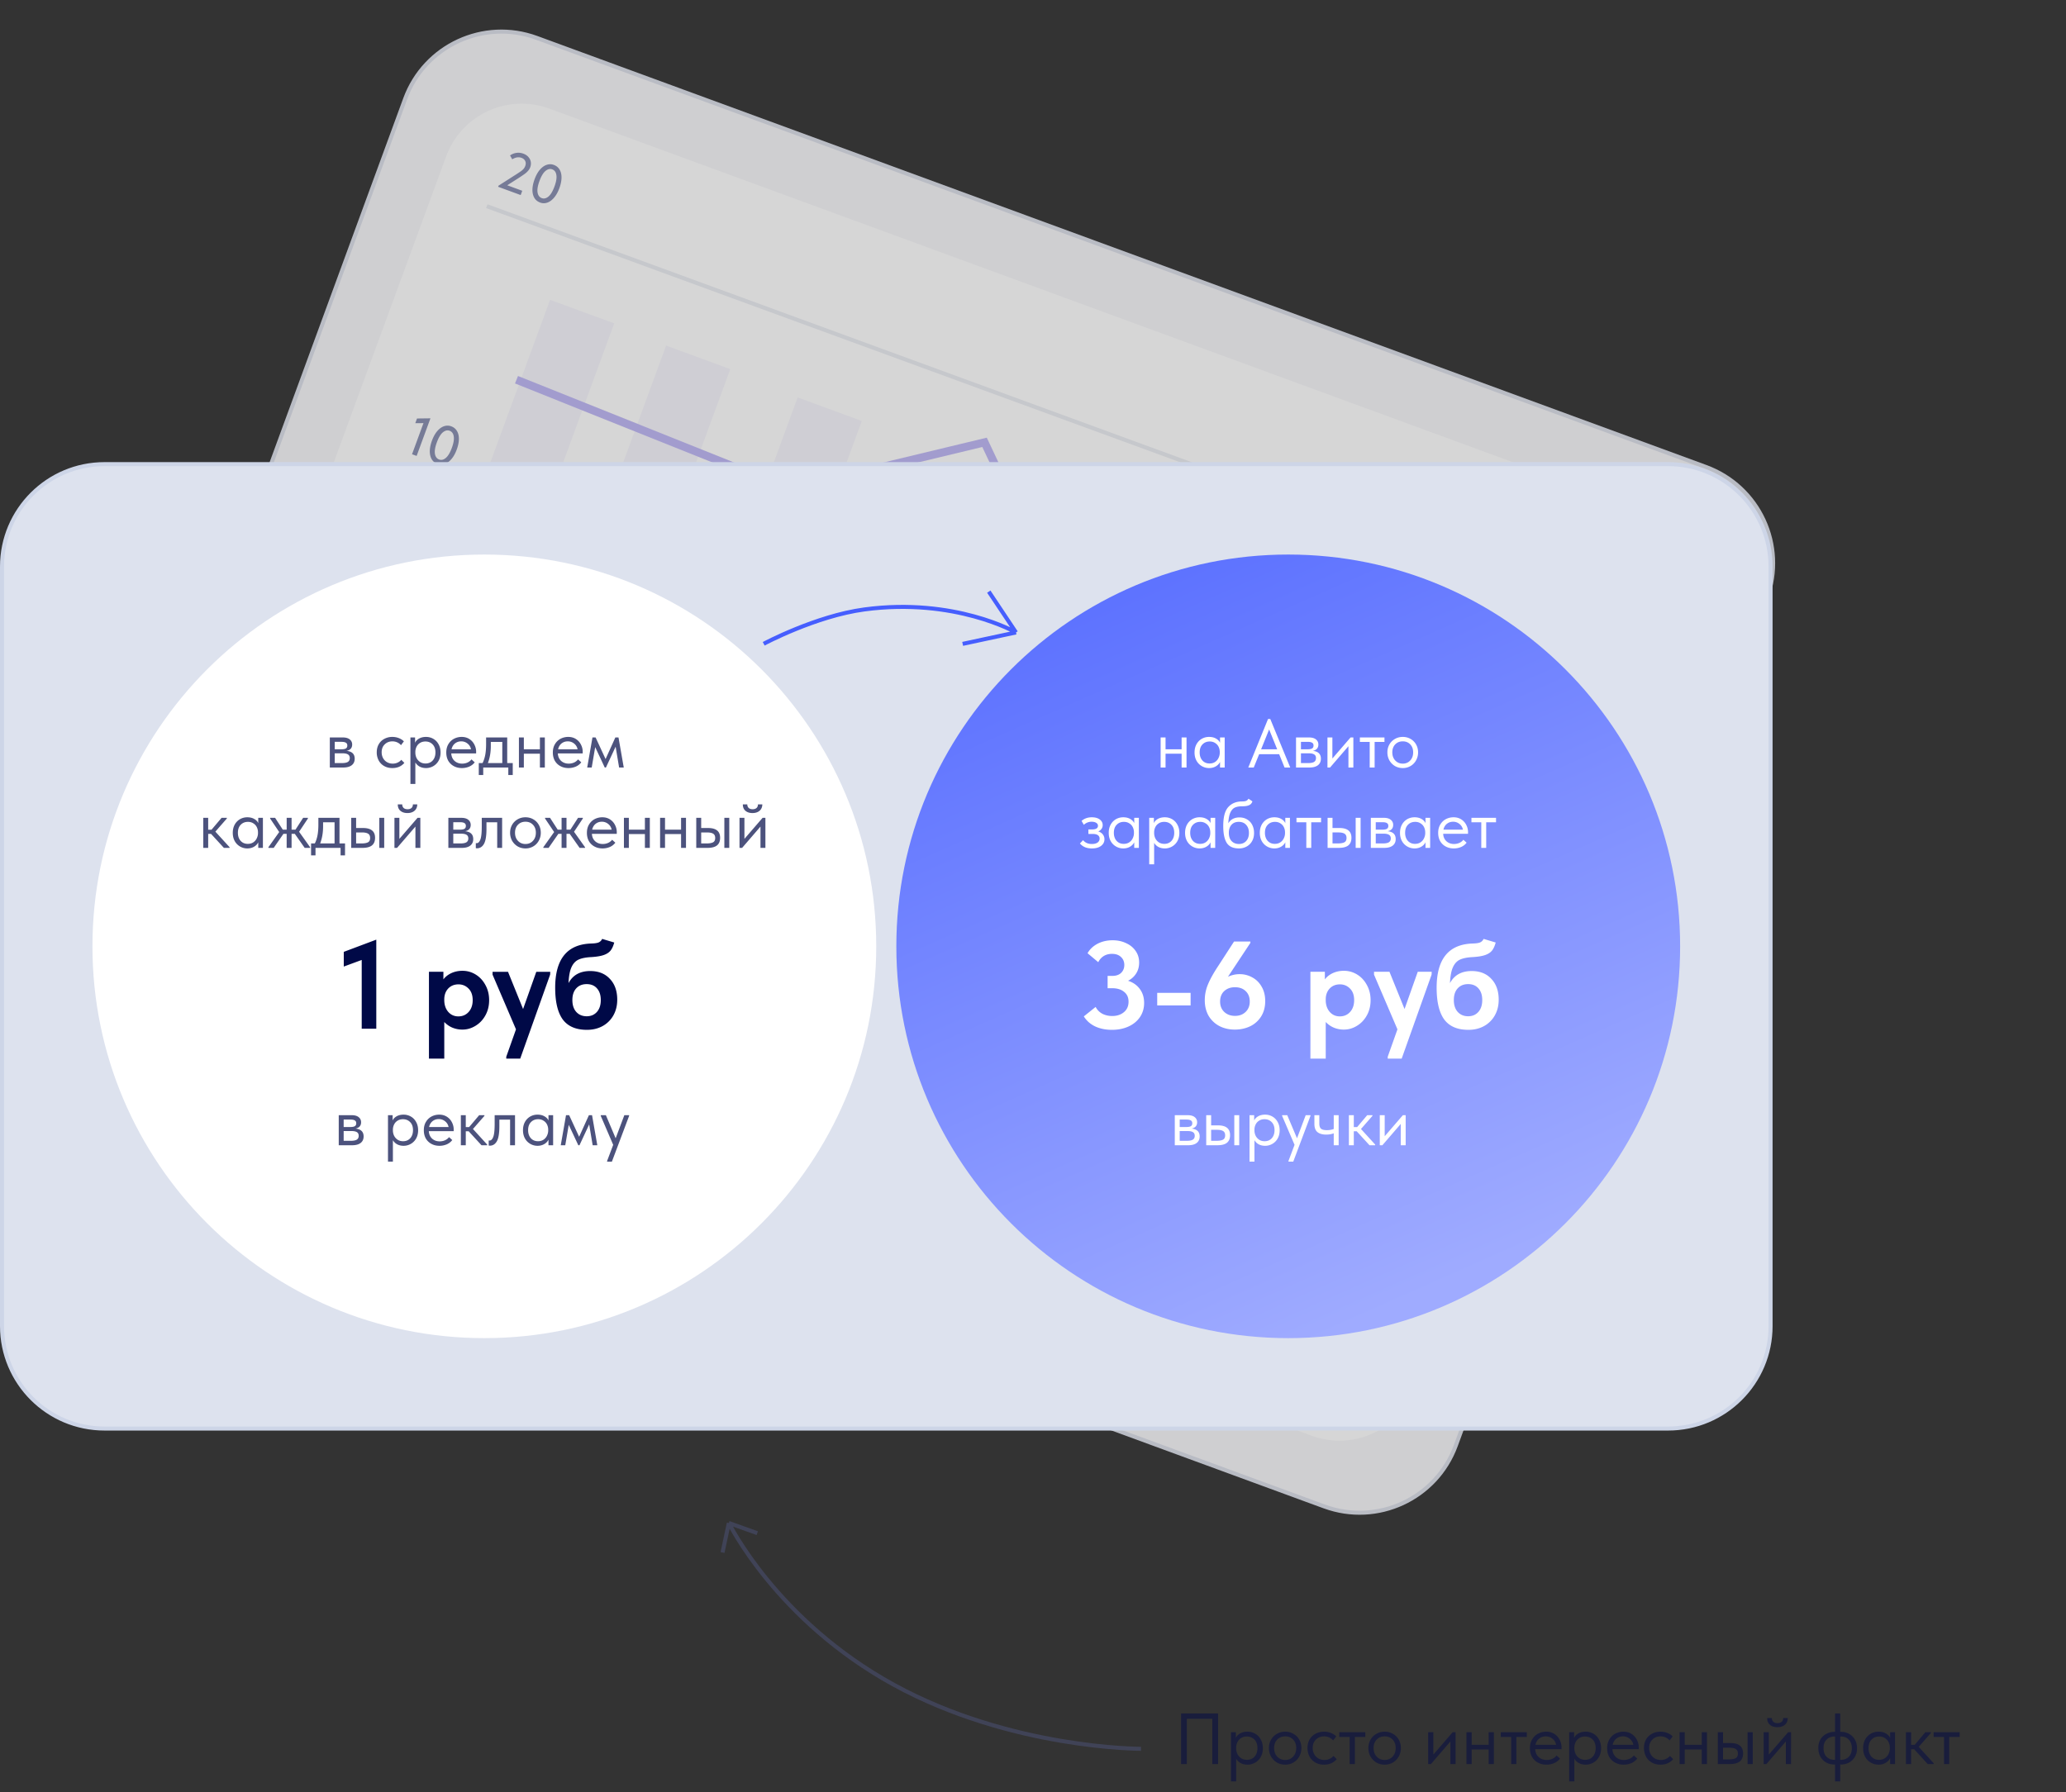 <?xml version="1.0" encoding="UTF-8"?> <svg xmlns="http://www.w3.org/2000/svg" width="514" height="446" fill="none"><rect width="100%" height="100%" fill="#333333" stroke="none"/> <g opacity=".8"> <path d="M424.419 116.204 133.532 9.429c-13.22-4.853-27.872 1.93-32.725 15.15L23.428 235.383c-4.853 13.221 1.93 27.872 15.152 32.725l290.887 106.776c13.22 4.852 27.872-1.931 32.725-15.152l77.379-210.802c4.853-13.22-1.931-27.872-15.152-32.725Z" fill="#F6F6F9" stroke="#DBDEE9"></path> <path d="M410.653 127.597 136.662 27.024c-10.369-3.807-21.861 1.514-25.667 11.883l-70.53 192.145c-3.806 10.369 1.514 21.861 11.883 25.667L326.34 357.292c10.369 3.806 21.86-1.514 25.666-11.883l70.531-192.145c3.806-10.369-1.514-21.861-11.883-25.667Z" fill="#fff"></path> <path d="M360.526 118.414 127.833 33 63.001 209.622l232.692 85.414 64.833-176.622Z" fill="#fff"></path> <path d="M121.114 51.306 426 163" stroke="#EBEDF3"></path> <path d="M181.683 91.858 165.724 86 84.001 308.638l15.959 5.858 81.723-222.638ZM152.809 80.474l-15.959-5.858L52 305.772l15.959 5.858 84.85-231.156ZM214.407 104.764l-15.959-5.858-80.794 220.105 15.959 5.858 80.794-220.105Z" fill="#F6F5FD"></path> <path d="m128.5 94.498 68.024 27.218 48.422-11.64 22.454 47.656" stroke="#BEB7F5" stroke-width="2"></path> <path d="m126.199 46.106 3.732 1.37-.39 1.064-5.612-2.06.101-.276 4.015-2.568a35.338 35.338 0 0 0 1.414-.927 4.3 4.3 0 0 0 .754-.633c.202-.224.354-.477.457-.757.174-.473.173-.89-.002-1.253-.175-.363-.486-.626-.933-.79-.71-.26-1.475-.14-2.296.365l-.543-.96a3.533 3.533 0 0 1 1.511-.623c.585-.104 1.189-.041 1.811.187.525.193.941.47 1.246.83.317.355.513.755.588 1.2a2.57 2.57 0 0 1-.133 1.339c-.125.341-.313.65-.564.926a4.96 4.96 0 0 1-.905.801 33.85 33.85 0 0 1-1.564 1.051l-2.687 1.714Zm6.802-1.5c.357-.973.798-1.766 1.321-2.379.532-.61 1.098-1.014 1.697-1.211.6-.198 1.189-.19 1.767.022.639.235 1.121.63 1.444 1.186.326.547.483 1.216.471 2.007-.012.791-.192 1.66-.539 2.606-.357.973-.802 1.764-1.334 2.374-.523.613-1.085 1.019-1.684 1.216a2.56 2.56 0 0 1-1.754-.017c-.639-.235-1.122-.626-1.448-1.173-.323-.556-.483-1.231-.48-2.025.012-.791.192-1.66.539-2.606Zm4.952 1.787c.434-1.182.589-2.135.466-2.856-.114-.718-.46-1.183-1.038-1.395-.544-.2-1.1-.066-1.669.401-.557.462-1.058 1.297-1.501 2.507-.435 1.182-.59 2.135-.467 2.856.123.72.473 1.188 1.052 1.4.543.2 1.093.068 1.65-.393.561-.47 1.063-1.31 1.507-2.52Z" fill="#878DB0"></path> <path d="m98.172 117.304 337.952 124.052" stroke="#EBEDF3"></path> <path d="m103.32 105.313.429-1.169 3.341-.042-3.435 9.358-1.143-.42 2.841-7.741-2.033.014Zm4.147 4.341c.357-.972.798-1.765 1.321-2.378.532-.61 1.098-1.014 1.697-1.212a2.62 2.62 0 0 1 1.767.022c.639.235 1.121.631 1.444 1.187.326.547.483 1.216.471 2.007-.012.791-.192 1.66-.539 2.606-.357.972-.802 1.764-1.334 2.374-.523.613-1.085 1.018-1.684 1.216a2.56 2.56 0 0 1-1.754-.018c-.639-.234-1.122-.625-1.448-1.173-.323-.555-.483-1.231-.48-2.025.012-.791.192-1.659.539-2.606Zm4.952 1.788c.434-1.183.589-2.135.466-2.856-.114-.718-.46-1.183-1.038-1.396-.544-.199-1.1-.065-1.669.402-.557.462-1.058 1.297-1.501 2.506-.435 1.183-.59 2.135-.467 2.856.123.721.473 1.188 1.052 1.4.543.2 1.093.069 1.65-.393.561-.47 1.063-1.31 1.507-2.519Z" fill="#878DB0"></path> </g> <path d="M415 115.5H26C11.917 115.5.5 126.917.5 141v189c0 14.083 11.417 25.5 25.5 25.5h389c14.083 0 25.5-11.417 25.5-25.5V141c0-14.083-11.417-25.5-25.5-25.5Z" fill="#DDE2EE" stroke="#CDD5E7"></path> <path d="M120.5 333c53.848 0 97.5-43.652 97.5-97.5S174.348 138 120.5 138 23 181.652 23 235.5 66.652 333 120.5 333Z" fill="#fff"></path> <path d="M320.5 333c53.848 0 97.5-43.652 97.5-97.5S374.348 138 320.5 138 223 181.652 223 235.5s43.652 97.5 97.5 97.5Z" fill="url(#a)"></path> <path d="M85.527 240.531v-3.658l8.091-3.038V256h-3.627v-17.112l-4.464 1.643Zm36.165 8.37c0 1.405-.31 2.666-.93 3.782-.62 1.116-1.446 1.984-2.48 2.604-1.012.62-2.087.93-3.224.93a6.48 6.48 0 0 1-2.542-.496 6.026 6.026 0 0 1-1.984-1.395v9.114h-3.813v-21.607h3.596v1.891c.476-.641 1.127-1.157 1.953-1.55.848-.393 1.778-.589 2.79-.589 1.178 0 2.274.31 3.286.93 1.013.62 1.819 1.488 2.418 2.604.62 1.116.93 2.377.93 3.782Zm-4.092 0c0-1.24-.341-2.201-1.023-2.883-.682-.703-1.519-1.054-2.511-1.054-1.054 0-1.911.351-2.573 1.054-.64.703-.961 1.602-.961 2.697v.248c.021 1.157.352 2.108.992 2.852.662.744 1.499 1.116 2.511 1.116 1.034 0 1.881-.362 2.542-1.085.682-.744 1.023-1.726 1.023-2.945Zm12.539 2.201 3.286-9.269h3.472l-.031.713-7.44 20.894h-3.472v-.465l2.418-6.82-5.828-13.609v-.713h3.844l3.751 9.269Zm23.423-2.325c0 1.467-.321 2.769-.961 3.906a6.834 6.834 0 0 1-2.697 2.666c-1.137.62-2.429.93-3.875.93-2.728 0-4.733-.858-6.014-2.573-1.261-1.736-1.891-4.371-1.891-7.905 0-7.171 3.007-10.84 9.021-11.005.764-.021 1.343-.103 1.736-.248.413-.165.723-.465.93-.899l3.007.899c-.228.847-.527 1.509-.899 1.984-.372.475-.93.847-1.674 1.116-.744.269-1.778.444-3.1.527-1.344.062-2.408.269-3.193.62-.765.351-1.354.982-1.767 1.891-.414.889-.662 2.211-.744 3.968 1.074-2.005 2.872-3.007 5.394-3.007 2.066 0 3.699.651 4.898 1.953 1.219 1.281 1.829 3.007 1.829 5.177Zm-4.092.093c0-1.219-.31-2.18-.93-2.883-.62-.723-1.478-1.085-2.573-1.085-1.096 0-1.964.351-2.604 1.054-.641.703-.961 1.674-.961 2.914 0 1.24.32 2.222.961 2.945.661.723 1.529 1.085 2.604 1.085 1.054 0 1.901-.362 2.542-1.085.64-.723.961-1.705.961-2.945Z" fill="#000947"></path> <path d="M90.463 282.807c0 .691-.244 1.23-.731 1.615s-1.201.578-2.142.578h-3.315v-7.48h3.23c.76 0 1.337.164 1.734.493.397.317.595.742.595 1.275 0 .431-.125.782-.374 1.054-.25.261-.59.431-1.02.51 1.349.136 2.023.788 2.023 1.955Zm-3.298-4.199h-1.666v1.853h1.7c.476 0 .833-.068 1.071-.204.238-.147.357-.391.357-.731 0-.329-.119-.561-.357-.697-.227-.147-.595-.221-1.105-.221Zm.085 5.287c.691 0 1.196-.096 1.513-.289.317-.204.476-.521.476-.952 0-.431-.153-.737-.459-.918-.295-.181-.748-.272-1.36-.272h-1.921v2.431h1.751Zm16.774-2.635c0 .782-.164 1.468-.493 2.057a3.5 3.5 0 0 1-1.326 1.343 3.574 3.574 0 0 1-1.802.476c-.6 0-1.133-.125-1.598-.374a2.693 2.693 0 0 1-1.054-1.02v5.338h-1.224v-11.56h1.156v1.326c.17-.408.493-.754.97-1.037.487-.283 1.07-.425 1.75-.425.669 0 1.275.159 1.819.476.556.317.992.771 1.309 1.36.329.589.493 1.269.493 2.04Zm-1.275-.017c0-.85-.232-1.513-.697-1.989-.464-.487-1.065-.731-1.802-.731-.521 0-.974.125-1.36.374a2.296 2.296 0 0 0-.85.952 2.917 2.917 0 0 0-.289 1.292v.17c0 .453.097.89.29 1.309.203.408.498.742.883 1.003.386.249.839.374 1.36.374.737 0 1.332-.249 1.785-.748.454-.51.68-1.179.68-2.006Zm10.125.255h-6.188c.046.771.318 1.388.816 1.853.51.453 1.139.68 1.887.68.476 0 .918-.091 1.326-.272.42-.193.754-.453 1.003-.782l.799.731c-.351.465-.81.822-1.377 1.071a4.647 4.647 0 0 1-1.819.357c-.736 0-1.399-.159-1.989-.476a3.53 3.53 0 0 1-1.394-1.343c-.328-.589-.493-1.275-.493-2.057 0-.805.176-1.496.527-2.074a3.53 3.53 0 0 1 1.394-1.343 4.073 4.073 0 0 1 1.904-.459c.737 0 1.377.176 1.921.527.544.351.958.81 1.241 1.377.295.567.442 1.162.442 1.785v.425Zm-6.12-1.037h4.845a2.32 2.32 0 0 0-.85-1.411 2.433 2.433 0 0 0-1.598-.561c-.589 0-1.105.176-1.547.527-.43.351-.714.833-.85 1.445Zm13.767-2.771-2.856 3.264 3.536 3.876v.17h-1.411l-3.196-3.485h-.714V285h-1.224v-7.48h1.224v2.958h.833l2.499-2.958h1.309v.17Zm1.064 7.378v-1.258c.056.011.124.017.204.017.385 0 .691-.295.918-.884.238-.589.357-1.683.357-3.281v-2.142h5.066V285h-1.224v-6.375h-2.669v1.649c0 1.757-.21 3.003-.629 3.74-.42.725-.998 1.088-1.734 1.088a.944.944 0 0 1-.289-.034Zm14.871-7.548h1.156V285h-1.156v-1.394c-.215.453-.566.822-1.054 1.105-.487.283-1.042.425-1.666.425a3.576 3.576 0 0 1-1.802-.476 3.514 3.514 0 0 1-1.326-1.343c-.328-.589-.493-1.275-.493-2.057 0-.771.159-1.451.476-2.04a3.52 3.52 0 0 1 1.309-1.36 3.642 3.642 0 0 1 1.836-.476c.68 0 1.258.142 1.734.425.488.283.816.629.986 1.037v-1.326Zm-.068 3.791v-.17c0-.465-.096-.895-.289-1.292a2.253 2.253 0 0 0-.867-.952c-.374-.249-.821-.374-1.343-.374-.736 0-1.337.244-1.802.731-.464.476-.697 1.139-.697 1.989 0 .827.227 1.496.68 2.006.454.499 1.049.748 1.785.748.522 0 .975-.125 1.36-.374.386-.261.675-.595.867-1.003.204-.419.306-.856.306-1.309Zm4.243 3.689h-1.122l1.309-7.48h.782l2.482 5.372 2.431-5.372h.782l1.309 7.48h-1.156l-.867-5.185-2.414 5.185h-.289l-2.38-5.083-.867 5.083Zm12.537-1.734 2.159-5.746h1.19v.17l-4.284 11.39h-1.19v-.17l1.513-4.012-3.094-7.208v-.17h1.275l2.431 5.746ZM88.244 188.807c0 .691-.244 1.23-.731 1.615-.488.385-1.202.578-2.142.578h-3.315v-7.48h3.23c.76 0 1.337.164 1.734.493.396.317.595.742.595 1.275 0 .431-.125.782-.374 1.054-.25.261-.59.431-1.02.51 1.348.136 2.023.788 2.023 1.955Zm-3.298-4.199H83.28v1.853h1.7c.476 0 .833-.068 1.07-.204.239-.147.358-.391.358-.731 0-.329-.12-.561-.357-.697-.227-.147-.595-.221-1.105-.221Zm.085 5.287c.691 0 1.195-.096 1.513-.289.317-.204.476-.521.476-.952 0-.431-.153-.737-.46-.918-.294-.181-.747-.272-1.36-.272h-1.92v2.431h1.75Zm8.7-2.669c0-.782.17-1.462.51-2.04.34-.578.804-1.02 1.393-1.326a4.096 4.096 0 0 1 1.972-.476c.567 0 1.1.096 1.598.289.51.193.935.465 1.275.816l-.714.952a2.626 2.626 0 0 0-.935-.697 2.882 2.882 0 0 0-1.207-.255c-.76 0-1.394.249-1.904.748-.51.487-.765 1.145-.765 1.972 0 .544.12 1.031.357 1.462.238.431.567.765.986 1.003.42.238.89.357 1.411.357.442 0 .844-.085 1.207-.255.374-.17.68-.402.918-.697l.765.765a3.557 3.557 0 0 1-1.258.952c-.51.227-1.088.34-1.734.34-.77 0-1.45-.17-2.04-.51a3.5 3.5 0 0 1-1.36-1.394 4.228 4.228 0 0 1-.476-2.006Zm15.877.034c0 .782-.164 1.468-.493 2.057a3.514 3.514 0 0 1-1.326 1.343 3.574 3.574 0 0 1-1.802.476c-.601 0-1.133-.125-1.598-.374a2.691 2.691 0 0 1-1.054-1.02v5.338h-1.224v-11.56h1.156v1.326c.17-.408.493-.754.969-1.037.487-.283 1.071-.425 1.751-.425.669 0 1.275.159 1.819.476.555.317.992.771 1.309 1.36.329.589.493 1.269.493 2.04Zm-1.275-.017c0-.85-.232-1.513-.697-1.989-.465-.487-1.065-.731-1.802-.731-.521 0-.975.125-1.36.374a2.299 2.299 0 0 0-.85.952 2.913 2.913 0 0 0-.289 1.292v.17c0 .453.096.89.289 1.309.204.408.499.742.884 1.003.385.249.839.374 1.36.374.737 0 1.332-.249 1.785-.748.453-.51.68-1.179.68-2.006Zm10.125.255h-6.188c.045.771.317 1.388.816 1.853.51.453 1.139.68 1.887.68.476 0 .918-.091 1.326-.272a2.583 2.583 0 0 0 1.003-.782l.799.731c-.351.465-.81.822-1.377 1.071a4.65 4.65 0 0 1-1.819.357c-.737 0-1.4-.159-1.989-.476a3.53 3.53 0 0 1-1.394-1.343c-.329-.589-.493-1.275-.493-2.057 0-.805.176-1.496.527-2.074a3.524 3.524 0 0 1 1.394-1.343 4.07 4.07 0 0 1 1.904-.459c.737 0 1.377.176 1.921.527.544.351.958.81 1.241 1.377.295.567.442 1.162.442 1.785v.425Zm-6.12-1.037h4.845a2.324 2.324 0 0 0-.85-1.411 2.433 2.433 0 0 0-1.598-.561c-.589 0-1.105.176-1.547.527-.431.351-.714.833-.85 1.445Zm13.851 3.434h1.377v2.975h-1.105V191h-6.239v1.87h-1.105v-2.975h.935c.295-.578.516-1.247.663-2.006.148-.759.221-1.666.221-2.72v-1.649h5.253v6.375Zm-4.08-4.25c0 1.575-.243 2.992-.731 4.25h3.587v-5.27h-2.856v1.02Zm12.215-2.125h1.224V191h-1.224v-3.434h-3.995V191h-1.224v-7.48h1.224v2.941h3.995v-2.941Zm10.647 3.978h-6.188c.045.771.317 1.388.816 1.853.51.453 1.139.68 1.887.68.476 0 .918-.091 1.326-.272a2.59 2.59 0 0 0 1.003-.782l.799.731a3.416 3.416 0 0 1-1.377 1.071 4.65 4.65 0 0 1-1.819.357c-.737 0-1.4-.159-1.989-.476a3.524 3.524 0 0 1-1.394-1.343c-.329-.589-.493-1.275-.493-2.057 0-.805.175-1.496.527-2.074a3.524 3.524 0 0 1 1.394-1.343 4.07 4.07 0 0 1 1.904-.459c.736 0 1.377.176 1.921.527.544.351.957.81 1.241 1.377.294.567.442 1.162.442 1.785v.425Zm-6.12-1.037h4.845a2.329 2.329 0 0 0-.85-1.411 2.435 2.435 0 0 0-1.598-.561c-.59 0-1.105.176-1.547.527-.431.351-.714.833-.85 1.445Zm8.36 4.539h-1.122l1.309-7.48h.782l2.482 5.372 2.431-5.372h.782l1.309 7.48h-1.156l-.867-5.185-2.414 5.185h-.289l-2.38-5.083-.867 5.083Zm-90.775 12.69-2.856 3.264 3.536 3.876v.17h-1.411l-3.196-3.485h-.714V211H50.57v-7.48h1.224v2.958h.833l2.499-2.958h1.309v.17Zm7.817-.17h1.156V211h-1.156v-1.394c-.215.453-.566.822-1.054 1.105-.487.283-1.042.425-1.666.425a3.575 3.575 0 0 1-1.802-.476 3.51 3.51 0 0 1-1.326-1.343c-.328-.589-.493-1.275-.493-2.057 0-.771.159-1.451.476-2.04a3.518 3.518 0 0 1 1.31-1.36 3.64 3.64 0 0 1 1.835-.476c.68 0 1.258.142 1.734.425.488.283.816.629.986 1.037v-1.326Zm-.068 3.791v-.17c0-.465-.096-.895-.289-1.292a2.26 2.26 0 0 0-.867-.952c-.374-.249-.821-.374-1.343-.374-.736 0-1.337.244-1.802.731-.464.476-.697 1.139-.697 1.989 0 .827.227 1.496.68 2.006.454.499 1.049.748 1.785.748.522 0 .975-.125 1.36-.374.386-.261.675-.595.867-1.003.204-.419.306-.856.306-1.309Zm12.42-3.621-2.193 3.298 2.737 3.842v.17h-1.343l-2.465-3.502h-.799V211h-1.224v-3.502h-.799L68.09 211h-1.31v-.17l2.686-3.774-2.26-3.366v-.17h1.24l1.904 2.941h.97v-2.941h1.223v2.941h.97l1.903-2.941h1.19v.17Zm7.856 6.205h1.377v2.975h-1.105V211h-6.239v1.87H77.39v-2.975h.935c.295-.578.516-1.247.663-2.006.148-.759.221-1.666.221-2.72v-1.649h5.253v6.375Zm-4.08-4.25c0 1.575-.243 2.992-.73 4.25h3.586v-5.27h-2.856v1.02Zm9.903.408c1.008 0 1.762.198 2.26.595.51.397.766 1.014.766 1.853s-.261 1.468-.782 1.887c-.51.408-1.315.612-2.414.612h-2.737v-7.48H88.6v2.533h1.683ZM95.588 211h-1.224v-7.48h1.224V211Zm-5.661-1.105c.702 0 1.235-.091 1.598-.272.374-.181.56-.544.56-1.088 0-.51-.17-.867-.51-1.071-.328-.204-.832-.306-1.512-.306H88.6v2.737h1.326Zm9.431-1.139 4.522-5.236h.697V211h-1.224v-5.304L98.78 211h-.646v-7.48h1.224v5.236Zm-.39-8.585h1.104c0 .363.114.657.34.884.238.215.567.323.986.323.408 0 .731-.102.969-.306.238-.215.357-.516.357-.901h1.088c-.011.68-.243 1.213-.697 1.598-.442.374-1.025.561-1.751.561-.725 0-1.309-.187-1.75-.561-.443-.385-.658-.918-.647-1.598Zm18.768 8.636c0 .691-.243 1.23-.731 1.615-.487.385-1.201.578-2.142.578h-3.315v-7.48h3.23c.76 0 1.338.164 1.734.493.397.317.595.742.595 1.275 0 .431-.124.782-.374 1.054-.249.261-.589.431-1.02.51 1.349.136 2.023.788 2.023 1.955Zm-3.298-4.199h-1.666v1.853h1.7c.476 0 .833-.068 1.071-.204.238-.147.357-.391.357-.731 0-.329-.119-.561-.357-.697-.226-.147-.595-.221-1.105-.221Zm.085 5.287c.692 0 1.196-.096 1.513-.289.318-.204.476-.521.476-.952 0-.431-.153-.737-.459-.918-.294-.181-.748-.272-1.36-.272h-1.921v2.431h1.751Zm3.855 1.173v-1.258c.056.011.124.017.204.017.385 0 .691-.295.918-.884.238-.589.357-1.683.357-3.281v-2.142h5.066V211h-1.224v-6.375h-2.669v1.649c0 1.757-.21 3.003-.629 3.74-.42.725-.998 1.088-1.734 1.088a.944.944 0 0 1-.289-.034Zm8.53-3.842c0-.725.165-1.377.493-1.955a3.656 3.656 0 0 1 1.377-1.377c.578-.34 1.23-.51 1.955-.51.726 0 1.377.17 1.955.51a3.53 3.53 0 0 1 1.36 1.377c.329.578.493 1.23.493 1.955a4 4 0 0 1-.51 2.006 3.65 3.65 0 0 1-1.36 1.394 3.75 3.75 0 0 1-1.938.51c-.714 0-1.365-.17-1.955-.51a3.913 3.913 0 0 1-1.377-1.411 4.084 4.084 0 0 1-.493-1.989Zm6.409 0c0-.816-.238-1.473-.714-1.972-.476-.51-1.099-.765-1.87-.765-.77 0-1.399.255-1.887.765-.476.499-.714 1.156-.714 1.972 0 .827.244 1.502.731 2.023.488.521 1.111.782 1.87.782.76 0 1.377-.261 1.853-.782.488-.521.731-1.196.731-2.023Zm11.687-3.536-2.193 3.298 2.737 3.842v.17h-1.343l-2.465-3.502h-.799V211h-1.224v-3.502h-.799L136.487 211h-1.309v-.17l2.686-3.774-2.261-3.366v-.17h1.241l1.904 2.941h.969v-2.941h1.224v2.941h.969l1.904-2.941h1.19v.17Zm8.442 3.808h-6.188c.045.771.317 1.388.816 1.853.51.453 1.139.68 1.887.68.476 0 .918-.091 1.326-.272a2.59 2.59 0 0 0 1.003-.782l.799.731a3.416 3.416 0 0 1-1.377 1.071 4.65 4.65 0 0 1-1.819.357c-.737 0-1.4-.159-1.989-.476a3.524 3.524 0 0 1-1.394-1.343c-.329-.589-.493-1.275-.493-2.057 0-.805.175-1.496.527-2.074a3.524 3.524 0 0 1 1.394-1.343 4.07 4.07 0 0 1 1.904-.459c.736 0 1.377.176 1.921.527.544.351.957.81 1.241 1.377.294.567.442 1.162.442 1.785v.425Zm-6.12-1.037h4.845a2.329 2.329 0 0 0-.85-1.411 2.435 2.435 0 0 0-1.598-.561c-.59 0-1.105.176-1.547.527-.431.351-.714.833-.85 1.445Zm13.12-2.941h1.224V211h-1.224v-3.434h-3.995V211h-1.224v-7.48h1.224v2.941h3.995v-2.941Zm8.998 0h1.224V211h-1.224v-3.434h-3.995V211h-1.224v-7.48h1.224v2.941h3.995v-2.941Zm6.686 2.533c1.009 0 1.763.198 2.261.595.51.397.765 1.014.765 1.853s-.26 1.468-.782 1.887c-.51.408-1.314.612-2.414.612h-2.737v-7.48h1.224v2.533h1.683Zm5.304 4.947h-1.224v-7.48h1.224V211Zm-5.661-1.105c.703 0 1.236-.091 1.598-.272.374-.181.561-.544.561-1.088 0-.51-.17-.867-.51-1.071-.328-.204-.833-.306-1.513-.306h-1.462v2.737h1.326Zm9.432-1.139 4.522-5.236h.697V211H189.2v-5.304L184.627 211h-.646v-7.48h1.224v5.236Zm-.391-8.585h1.105c0 .363.113.657.34.884.238.215.567.323.986.323.408 0 .731-.102.969-.306.238-.215.357-.516.357-.901h1.088c-.011.68-.244 1.213-.697 1.598-.442.374-1.026.561-1.751.561-.725 0-1.309-.187-1.751-.561-.442-.385-.657-.918-.646-1.598Z" fill="#000947" fill-opacity=".7"></path> <path d="M284.647 249.583c0 1.323-.341 2.49-1.023 3.503-.682 1.013-1.633 1.798-2.852 2.356-1.219.558-2.594.837-4.123.837-1.55 0-2.935-.279-4.154-.837-1.219-.579-2.17-1.416-2.852-2.511l2.945-2.356c.351.703.889 1.261 1.612 1.674.744.393 1.581.589 2.511.589 1.178 0 2.149-.32 2.914-.961.765-.641 1.147-1.509 1.147-2.604 0-1.054-.372-1.87-1.116-2.449-.723-.599-1.705-.899-2.945-.899h-1.147v-3.069h1.147c.951 0 1.684-.248 2.201-.744.537-.517.806-1.178.806-1.984s-.279-1.467-.837-1.984c-.537-.517-1.281-.775-2.232-.775-.785 0-1.478.186-2.077.558a3.657 3.657 0 0 0-1.333 1.519l-2.666-2.232c.558-.992 1.385-1.777 2.48-2.356 1.116-.579 2.366-.868 3.751-.868 1.24 0 2.356.238 3.348.713 1.013.455 1.808 1.106 2.387 1.953.579.827.868 1.788.868 2.883 0 1.054-.258 1.974-.775 2.759a4.962 4.962 0 0 1-1.984 1.767c1.261.413 2.242 1.106 2.945 2.077.703.951 1.054 2.098 1.054 3.441Zm3.255-2.511h8.308v3.131h-8.308v-3.131Zm26.87 2.046c0 1.488-.341 2.769-1.023 3.844a6.594 6.594 0 0 1-2.759 2.449c-1.137.537-2.397.806-3.782.806-1.405 0-2.676-.289-3.813-.868a6.79 6.79 0 0 1-2.697-2.542c-.641-1.116-.961-2.418-.961-3.906 0-1.385.279-2.728.837-4.03.558-1.323 1.436-2.883 2.635-4.681l3.813-5.89h4.061v.341l-5.58 8.432a6.811 6.811 0 0 1 2.914-.651c1.116 0 2.16.269 3.131.806.971.517 1.746 1.281 2.325 2.294.599 1.013.899 2.211.899 3.596Zm-3.844.124c0-1.095-.341-1.963-1.023-2.604-.661-.641-1.55-.961-2.666-.961-1.075 0-1.963.32-2.666.961-.682.641-1.023 1.509-1.023 2.604 0 1.075.351 1.943 1.054 2.604.703.641 1.591.961 2.666.961 1.054 0 1.922-.32 2.604-.961.703-.661 1.054-1.529 1.054-2.604Zm30.062-.341c0 1.405-.31 2.666-.93 3.782-.62 1.116-1.446 1.984-2.48 2.604-1.012.62-2.087.93-3.224.93a6.48 6.48 0 0 1-2.542-.496 6.026 6.026 0 0 1-1.984-1.395v9.114h-3.813v-21.607h3.596v1.891c.476-.641 1.127-1.157 1.953-1.55.848-.393 1.778-.589 2.79-.589 1.178 0 2.274.31 3.286.93 1.013.62 1.819 1.488 2.418 2.604.62 1.116.93 2.377.93 3.782Zm-4.092 0c0-1.24-.341-2.201-1.023-2.883-.682-.703-1.519-1.054-2.511-1.054-1.054 0-1.911.351-2.573 1.054-.64.703-.961 1.602-.961 2.697v.248c.021 1.157.352 2.108.992 2.852.662.744 1.499 1.116 2.511 1.116 1.034 0 1.881-.362 2.542-1.085.682-.744 1.023-1.726 1.023-2.945Zm12.539 2.201 3.286-9.269h3.472l-.031.713-7.44 20.894h-3.472v-.465l2.418-6.82-5.828-13.609v-.713h3.844l3.751 9.269Zm23.422-2.325c0 1.467-.32 2.769-.961 3.906a6.821 6.821 0 0 1-2.697 2.666c-1.136.62-2.428.93-3.875.93-2.728 0-4.732-.858-6.014-2.573-1.26-1.736-1.891-4.371-1.891-7.905 0-7.171 3.007-10.84 9.021-11.005.765-.021 1.344-.103 1.736-.248.414-.165.724-.465.93-.899l3.007.899c-.227.847-.527 1.509-.899 1.984-.372.475-.93.847-1.674 1.116-.744.269-1.777.444-3.1.527-1.343.062-2.407.269-3.193.62-.764.351-1.353.982-1.767 1.891-.413.889-.661 2.211-.744 3.968 1.075-2.005 2.873-3.007 5.394-3.007 2.067 0 3.7.651 4.898 1.953 1.22 1.281 1.829 3.007 1.829 5.177Zm-4.092.093c0-1.219-.31-2.18-.93-2.883-.62-.723-1.477-1.085-2.573-1.085-1.095 0-1.963.351-2.604 1.054-.64.703-.961 1.674-.961 2.914 0 1.24.321 2.222.961 2.945.662.723 1.53 1.085 2.604 1.085 1.054 0 1.902-.362 2.542-1.085.641-.723.961-1.705.961-2.945ZM298.463 282.807c0 .691-.244 1.23-.731 1.615s-1.201.578-2.142.578h-3.315v-7.48h3.23c.759 0 1.337.164 1.734.493.397.317.595.742.595 1.275 0 .431-.125.782-.374 1.054-.249.261-.589.431-1.02.51 1.349.136 2.023.788 2.023 1.955Zm-3.298-4.199h-1.666v1.853h1.7c.476 0 .833-.068 1.071-.204.238-.147.357-.391.357-.731 0-.329-.119-.561-.357-.697-.227-.147-.595-.221-1.105-.221Zm.085 5.287c.691 0 1.196-.096 1.513-.289.317-.204.476-.521.476-.952 0-.431-.153-.737-.459-.918-.295-.181-.748-.272-1.36-.272h-1.921v2.431h1.751Zm7.751-3.842c1.009 0 1.763.198 2.261.595.51.397.765 1.014.765 1.853s-.26 1.468-.782 1.887c-.51.408-1.314.612-2.414.612h-2.737v-7.48h1.224v2.533h1.683Zm5.304 4.947h-1.224v-7.48h1.224V285Zm-5.661-1.105c.703 0 1.236-.091 1.598-.272.374-.181.561-.544.561-1.088 0-.51-.17-.867-.51-1.071-.328-.204-.833-.306-1.513-.306h-1.462v2.737h1.326Zm15.722-2.635c0 .782-.164 1.468-.493 2.057a3.514 3.514 0 0 1-1.326 1.343 3.574 3.574 0 0 1-1.802.476c-.601 0-1.133-.125-1.598-.374a2.691 2.691 0 0 1-1.054-1.02v5.338h-1.224v-11.56h1.156v1.326c.17-.408.493-.754.969-1.037.487-.283 1.071-.425 1.751-.425.669 0 1.275.159 1.819.476.555.317.992.771 1.309 1.36.329.589.493 1.269.493 2.04Zm-1.275-.017c0-.85-.232-1.513-.697-1.989-.465-.487-1.065-.731-1.802-.731-.521 0-.975.125-1.36.374a2.299 2.299 0 0 0-.85.952 2.913 2.913 0 0 0-.289 1.292v.17c0 .453.096.89.289 1.309.204.408.499.742.884 1.003.385.249.839.374 1.36.374.737 0 1.332-.249 1.785-.748.453-.51.68-1.179.68-2.006Zm5.594 2.023 2.159-5.746h1.19v.17l-4.284 11.39h-1.19v-.17l1.513-4.012-3.094-7.208v-.17h1.275l2.431 5.746Zm9.135-5.746h1.224V285h-1.224v-2.975c-.532.215-1.156.323-1.87.323-.952 0-1.683-.21-2.193-.629-.498-.419-.748-1.099-.748-2.04v-2.159h1.224v2.091c0 .567.131.98.391 1.241.272.261.765.391 1.479.391.635 0 1.207-.096 1.717-.289v-3.434Zm9.633.17-2.856 3.264 3.536 3.876v.17h-1.411l-3.196-3.485h-.714V285h-1.224v-7.48h1.224v2.958h.833l2.499-2.958h1.309v.17Zm3.046 5.066 4.522-5.236h.697V285h-1.224v-5.304L343.921 285h-.646v-7.48h1.224v5.236ZM293.973 183.52h1.224V191h-1.224v-3.434h-3.995V191h-1.224v-7.48h1.224v2.941h3.995v-2.941Zm9.56 0h1.156V191h-1.156v-1.394c-.216.453-.567.822-1.054 1.105-.488.283-1.043.425-1.666.425a3.574 3.574 0 0 1-1.802-.476 3.5 3.5 0 0 1-1.326-1.343c-.329-.589-.493-1.275-.493-2.057 0-.771.158-1.451.476-2.04a3.514 3.514 0 0 1 1.309-1.36 3.637 3.637 0 0 1 1.836-.476c.68 0 1.258.142 1.734.425.487.283.816.629.986 1.037v-1.326Zm-.068 3.791v-.17c0-.465-.097-.895-.289-1.292a2.266 2.266 0 0 0-.867-.952c-.374-.249-.822-.374-1.343-.374-.737 0-1.338.244-1.802.731-.465.476-.697 1.139-.697 1.989 0 .827.226 1.496.68 2.006.453.499 1.048.748 1.785.748.521 0 .974-.125 1.36-.374.385-.261.674-.595.867-1.003.204-.419.306-.856.306-1.309ZM320.998 191h-1.411l-1.343-3.315h-4.981L311.92 191h-1.36l4.913-12.07h.561l4.964 12.07Zm-5.253-9.469-1.989 4.93h3.995l-2.006-4.93Zm12.882 7.276c0 .691-.244 1.23-.731 1.615s-1.201.578-2.142.578h-3.315v-7.48h3.23c.759 0 1.337.164 1.734.493.397.317.595.742.595 1.275 0 .431-.125.782-.374 1.054-.249.261-.589.431-1.02.51 1.349.136 2.023.788 2.023 1.955Zm-3.298-4.199h-1.666v1.853h1.7c.476 0 .833-.068 1.071-.204.238-.147.357-.391.357-.731 0-.329-.119-.561-.357-.697-.227-.147-.595-.221-1.105-.221Zm.085 5.287c.691 0 1.196-.096 1.513-.289.317-.204.476-.521.476-.952 0-.431-.153-.737-.459-.918-.295-.181-.748-.272-1.36-.272h-1.921v2.431h1.751Zm6.068-1.139 4.522-5.236h.697V191h-1.224v-5.304L330.904 191h-.646v-7.48h1.224v5.236ZM341.993 191h-1.224v-6.375h-2.448v-1.105h6.12v1.105h-2.448V191Zm3.177-3.774c0-.725.164-1.377.493-1.955a3.656 3.656 0 0 1 1.377-1.377c.578-.34 1.23-.51 1.955-.51.725 0 1.377.17 1.955.51a3.537 3.537 0 0 1 1.36 1.377c.329.578.493 1.23.493 1.955a4 4 0 0 1-.51 2.006 3.657 3.657 0 0 1-1.36 1.394 3.75 3.75 0 0 1-1.938.51c-.714 0-1.366-.17-1.955-.51a3.913 3.913 0 0 1-1.377-1.411 4.073 4.073 0 0 1-.493-1.989Zm6.409 0c0-.816-.238-1.473-.714-1.972-.476-.51-1.099-.765-1.87-.765-.771 0-1.4.255-1.887.765-.476.499-.714 1.156-.714 1.972 0 .827.244 1.502.731 2.023.487.521 1.111.782 1.87.782.759 0 1.377-.261 1.853-.782.487-.521.731-1.196.731-2.023Zm-76.801 21.632c0 .669-.283 1.218-.85 1.649-.555.419-1.315.629-2.278.629-1.303 0-2.295-.414-2.975-1.241l.782-.816c.521.635 1.247.952 2.176.952.612 0 1.088-.119 1.428-.357.34-.249.51-.578.51-.986a.99.99 0 0 0-.425-.85c-.283-.204-.708-.306-1.275-.306h-1.088v-1.122h.884c.997 0 1.496-.306 1.496-.918 0-.306-.147-.55-.442-.731-.295-.181-.674-.272-1.139-.272-.725 0-1.371.255-1.938.765l-.561-.969c.703-.601 1.547-.901 2.533-.901.839 0 1.502.181 1.989.544.487.363.731.833.731 1.411 0 .363-.102.68-.306.952a1.747 1.747 0 0 1-.799.612c.487.147.867.397 1.139.748s.408.754.408 1.207Zm7.405-5.338h1.156V211h-1.156v-1.394c-.215.453-.567.822-1.054 1.105-.487.283-1.043.425-1.666.425a3.574 3.574 0 0 1-1.802-.476 3.514 3.514 0 0 1-1.326-1.343c-.329-.589-.493-1.275-.493-2.057 0-.771.159-1.451.476-2.04a3.52 3.52 0 0 1 1.309-1.36 3.637 3.637 0 0 1 1.836-.476c.68 0 1.258.142 1.734.425.487.283.816.629.986 1.037v-1.326Zm-.068 3.791v-.17c0-.465-.096-.895-.289-1.292a2.266 2.266 0 0 0-.867-.952c-.374-.249-.822-.374-1.343-.374-.737 0-1.337.244-1.802.731-.465.476-.697 1.139-.697 1.989 0 .827.227 1.496.68 2.006.453.499 1.048.748 1.785.748.521 0 .975-.125 1.36-.374.385-.261.674-.595.867-1.003.204-.419.306-.856.306-1.309Zm11.298-.051c0 .782-.164 1.468-.493 2.057a3.514 3.514 0 0 1-1.326 1.343 3.574 3.574 0 0 1-1.802.476c-.601 0-1.133-.125-1.598-.374a2.691 2.691 0 0 1-1.054-1.02v5.338h-1.224v-11.56h1.156v1.326c.17-.408.493-.754.969-1.037.487-.283 1.071-.425 1.751-.425.669 0 1.275.159 1.819.476.555.317.992.771 1.309 1.36.329.589.493 1.269.493 2.04Zm-1.275-.017c0-.85-.232-1.513-.697-1.989-.465-.487-1.065-.731-1.802-.731-.521 0-.975.125-1.36.374a2.299 2.299 0 0 0-.85.952 2.913 2.913 0 0 0-.289 1.292v.17c0 .453.096.89.289 1.309.204.408.499.742.884 1.003.385.249.839.374 1.36.374.737 0 1.332-.249 1.785-.748.453-.51.68-1.179.68-2.006Zm9.037-3.723h1.156V211h-1.156v-1.394c-.215.453-.567.822-1.054 1.105-.487.283-1.043.425-1.666.425a3.574 3.574 0 0 1-1.802-.476 3.514 3.514 0 0 1-1.326-1.343c-.329-.589-.493-1.275-.493-2.057 0-.771.159-1.451.476-2.04a3.52 3.52 0 0 1 1.309-1.36 3.637 3.637 0 0 1 1.836-.476c.68 0 1.258.142 1.734.425.487.283.816.629.986 1.037v-1.326Zm-.068 3.791v-.17c0-.465-.096-.895-.289-1.292a2.266 2.266 0 0 0-.867-.952c-.374-.249-.822-.374-1.343-.374-.737 0-1.337.244-1.802.731-.465.476-.697 1.139-.697 1.989 0 .827.227 1.496.68 2.006.453.499 1.048.748 1.785.748.521 0 .975-.125 1.36-.374.385-.261.674-.595.867-1.003.204-.419.306-.856.306-1.309Zm10.89-.017c0 .793-.17 1.479-.51 2.057a3.47 3.47 0 0 1-1.36 1.326 3.87 3.87 0 0 1-1.87.459c-1.439 0-2.453-.453-3.043-1.36-.589-.918-.884-2.335-.884-4.25 0-2.21.42-3.774 1.258-4.692.85-.929 1.995-1.394 3.434-1.394.431 0 .76-.045.986-.136.238-.091.442-.272.612-.544l.969.663c-.147.453-.425.771-.833.952-.396.181-.963.272-1.7.272-.759 0-1.371.108-1.836.323-.464.215-.838.629-1.122 1.241-.272.601-.442 1.485-.51 2.652.601-.963 1.525-1.445 2.771-1.445.737 0 1.377.17 1.921.51.556.329.981.788 1.275 1.377.295.589.442 1.252.442 1.989Zm-1.275-.017c0-.827-.226-1.49-.68-1.989-.442-.51-1.059-.765-1.853-.765-.77 0-1.377.249-1.819.748-.43.487-.646 1.15-.646 1.989 0 .873.227 1.553.68 2.04.465.487 1.077.731 1.836.731.748 0 1.349-.249 1.802-.748.454-.499.68-1.167.68-2.006Zm9.047-3.757h1.156V211h-1.156v-1.394c-.215.453-.567.822-1.054 1.105-.487.283-1.043.425-1.666.425a3.574 3.574 0 0 1-1.802-.476 3.514 3.514 0 0 1-1.326-1.343c-.329-.589-.493-1.275-.493-2.057 0-.771.159-1.451.476-2.04a3.52 3.52 0 0 1 1.309-1.36 3.637 3.637 0 0 1 1.836-.476c.68 0 1.258.142 1.734.425.487.283.816.629.986 1.037v-1.326Zm-.068 3.791v-.17c0-.465-.096-.895-.289-1.292a2.266 2.266 0 0 0-.867-.952c-.374-.249-.822-.374-1.343-.374-.737 0-1.337.244-1.802.731-.465.476-.697 1.139-.697 1.989 0 .827.227 1.496.68 2.006.453.499 1.048.748 1.785.748.521 0 .975-.125 1.36-.374.385-.261.674-.595.867-1.003.204-.419.306-.856.306-1.309Zm6.521 3.689h-1.224v-6.375h-2.448v-1.105h6.12v1.105h-2.448V211Zm6.977-4.947c1.008 0 1.762.198 2.261.595.51.397.765 1.014.765 1.853s-.261 1.468-.782 1.887c-.51.408-1.315.612-2.414.612h-2.737v-7.48h1.224v2.533h1.683Zm5.304 4.947h-1.224v-7.48h1.224V211Zm-5.661-1.105c.702 0 1.235-.091 1.598-.272.374-.181.561-.544.561-1.088 0-.51-.17-.867-.51-1.071-.329-.204-.833-.306-1.513-.306h-1.462v2.737h1.326Zm14.395-1.088c0 .691-.243 1.23-.731 1.615-.487.385-1.201.578-2.142.578h-3.315v-7.48h3.23c.76 0 1.338.164 1.734.493.397.317.595.742.595 1.275 0 .431-.124.782-.374 1.054-.249.261-.589.431-1.02.51 1.349.136 2.023.788 2.023 1.955Zm-3.298-4.199h-1.666v1.853h1.7c.476 0 .833-.068 1.071-.204.238-.147.357-.391.357-.731 0-.329-.119-.561-.357-.697-.226-.147-.595-.221-1.105-.221Zm.085 5.287c.692 0 1.196-.096 1.513-.289.318-.204.476-.521.476-.952 0-.431-.153-.737-.459-.918-.294-.181-.748-.272-1.36-.272h-1.921v2.431h1.751Zm10.625-6.375h1.156V211h-1.156v-1.394c-.216.453-.567.822-1.054 1.105-.488.283-1.043.425-1.666.425a3.574 3.574 0 0 1-1.802-.476 3.5 3.5 0 0 1-1.326-1.343c-.329-.589-.493-1.275-.493-2.057 0-.771.158-1.451.476-2.04a3.514 3.514 0 0 1 1.309-1.36 3.637 3.637 0 0 1 1.836-.476c.68 0 1.258.142 1.734.425.487.283.816.629.986 1.037v-1.326Zm-.068 3.791v-.17c0-.465-.097-.895-.289-1.292a2.266 2.266 0 0 0-.867-.952c-.374-.249-.822-.374-1.343-.374-.737 0-1.338.244-1.802.731-.465.476-.697 1.139-.697 1.989 0 .827.226 1.496.68 2.006.453.499 1.048.748 1.785.748.521 0 .974-.125 1.36-.374.385-.261.674-.595.867-1.003.204-.419.306-.856.306-1.309Zm10.652.187h-6.188c.045.771.317 1.388.816 1.853.51.453 1.139.68 1.887.68.476 0 .918-.091 1.326-.272a2.583 2.583 0 0 0 1.003-.782l.799.731c-.351.465-.81.822-1.377 1.071a4.65 4.65 0 0 1-1.819.357c-.737 0-1.4-.159-1.989-.476a3.53 3.53 0 0 1-1.394-1.343c-.329-.589-.493-1.275-.493-2.057 0-.805.176-1.496.527-2.074a3.524 3.524 0 0 1 1.394-1.343 4.07 4.07 0 0 1 1.904-.459c.737 0 1.377.176 1.921.527.544.351.958.81 1.241 1.377.295.567.442 1.162.442 1.785v.425Zm-6.12-1.037h4.845a2.324 2.324 0 0 0-.85-1.411 2.433 2.433 0 0 0-1.598-.561c-.589 0-1.105.176-1.547.527-.431.351-.714.833-.85 1.445ZM369.751 211h-1.224v-6.375h-2.448v-1.105h6.12v1.105h-2.448V211Z" fill="#fff"></path> <path d="M190 160.21s12.927-6.921 25.044-8.547c22.513-3.022 37.729 5.72 37.729 5.72m0 0L246 147.231m6.773 10.152-13.273 2.848" stroke="#465EFE"></path> <path d="M293.835 439v-12.6h9.216V439h-1.44v-11.268h-6.336V439h-1.44Zm20.355-3.96c0 .828-.174 1.554-.522 2.178a3.718 3.718 0 0 1-1.404 1.422 3.781 3.781 0 0 1-1.908.504c-.636 0-1.2-.132-1.692-.396-.492-.276-.864-.636-1.116-1.08v5.652h-1.296v-12.24h1.224v1.404c.18-.432.522-.798 1.026-1.098.516-.3 1.134-.45 1.854-.45.708 0 1.35.168 1.926.504.588.336 1.05.816 1.386 1.44.348.624.522 1.344.522 2.16Zm-1.35-.018c0-.9-.246-1.602-.738-2.106-.492-.516-1.128-.774-1.908-.774-.552 0-1.032.132-1.44.396a2.434 2.434 0 0 0-.9 1.008 3.09 3.09 0 0 0-.306 1.368v.18c0 .48.102.942.306 1.386.216.432.528.786.936 1.062.408.264.888.396 1.44.396.78 0 1.41-.264 1.89-.792.48-.54.72-1.248.72-2.124Zm2.854-.018c0-.768.174-1.458.522-2.07.36-.624.846-1.11 1.458-1.458.612-.36 1.302-.54 2.07-.54.768 0 1.458.18 2.07.54a3.738 3.738 0 0 1 1.44 1.458c.348.612.522 1.302.522 2.07 0 .78-.18 1.488-.54 2.124a3.867 3.867 0 0 1-1.44 1.476c-.612.36-1.296.54-2.052.54s-1.446-.18-2.07-.54a4.143 4.143 0 0 1-1.458-1.494 4.315 4.315 0 0 1-.522-2.106Zm6.786 0c0-.864-.252-1.56-.756-2.088-.504-.54-1.164-.81-1.98-.81-.816 0-1.482.27-1.998.81-.504.528-.756 1.224-.756 2.088 0 .876.258 1.59.774 2.142.516.552 1.176.828 1.98.828s1.458-.276 1.962-.828c.516-.552.774-1.266.774-2.142Zm2.812 0c0-.828.18-1.548.54-2.16.36-.612.852-1.08 1.476-1.404.624-.336 1.32-.504 2.088-.504.6 0 1.164.102 1.692.306.54.204.99.492 1.35.864l-.756 1.008a2.785 2.785 0 0 0-.99-.738 3.052 3.052 0 0 0-1.278-.27c-.804 0-1.476.264-2.016.792-.54.516-.81 1.212-.81 2.088 0 .576.126 1.092.378 1.548.252.456.6.81 1.044 1.062.444.252.942.378 1.494.378.468 0 .894-.09 1.278-.27.396-.18.72-.426.972-.738l.81.81c-.348.42-.792.756-1.332 1.008-.54.24-1.152.36-1.836.36-.816 0-1.536-.18-2.16-.54a3.703 3.703 0 0 1-1.44-1.476c-.336-.636-.504-1.344-.504-2.124ZM337.081 439h-1.296v-6.75h-2.592v-1.17h6.48v1.17h-2.592V439Zm3.363-3.996c0-.768.174-1.458.522-2.07.36-.624.846-1.11 1.458-1.458.612-.36 1.302-.54 2.07-.54.768 0 1.458.18 2.07.54a3.738 3.738 0 0 1 1.44 1.458c.348.612.522 1.302.522 2.07 0 .78-.18 1.488-.54 2.124a3.867 3.867 0 0 1-1.44 1.476c-.612.36-1.296.54-2.052.54s-1.446-.18-2.07-.54a4.143 4.143 0 0 1-1.458-1.494 4.315 4.315 0 0 1-.522-2.106Zm6.786 0c0-.864-.252-1.56-.756-2.088-.504-.54-1.164-.81-1.98-.81-.816 0-1.482.27-1.998.81-.504.528-.756 1.224-.756 2.088 0 .876.258 1.59.774 2.142.516.552 1.176.828 1.98.828s1.458-.276 1.962-.828c.516-.552.774-1.266.774-2.142Zm9.378 1.62 4.788-5.544h.738V439h-1.296v-5.616L355.996 439h-.684v-7.92h1.296v5.544Zm13.757-5.544h1.296V439h-1.296v-3.636h-4.23V439h-1.296v-7.92h1.296v3.114h4.23v-3.114Zm6.9 7.92h-1.296v-6.75h-2.592v-1.17h6.48v1.17h-2.592V439Zm11.229-3.708h-6.552c.048.816.336 1.47.864 1.962.54.48 1.206.72 1.998.72.504 0 .972-.096 1.404-.288.444-.204.798-.48 1.062-.828l.846.774c-.372.492-.858.87-1.458 1.134-.6.252-1.242.378-1.926.378-.78 0-1.482-.168-2.106-.504a3.738 3.738 0 0 1-1.476-1.422c-.348-.624-.522-1.35-.522-2.178 0-.852.186-1.584.558-2.196a3.731 3.731 0 0 1 1.476-1.422 4.31 4.31 0 0 1 2.016-.486c.78 0 1.458.186 2.034.558a3.657 3.657 0 0 1 1.314 1.458c.312.6.468 1.23.468 1.89v.45Zm-6.48-1.098h5.13a2.46 2.46 0 0 0-.9-1.494 2.577 2.577 0 0 0-1.692-.594c-.624 0-1.17.186-1.638.558-.456.372-.756.882-.9 1.53Zm16.322.846c0 .828-.174 1.554-.522 2.178a3.718 3.718 0 0 1-1.404 1.422 3.781 3.781 0 0 1-1.908.504c-.636 0-1.2-.132-1.692-.396-.492-.276-.864-.636-1.116-1.08v5.652h-1.296v-12.24h1.224v1.404c.18-.432.522-.798 1.026-1.098.516-.3 1.134-.45 1.854-.45.708 0 1.35.168 1.926.504.588.336 1.05.816 1.386 1.44.348.624.522 1.344.522 2.16Zm-1.35-.018c0-.9-.246-1.602-.738-2.106-.492-.516-1.128-.774-1.908-.774-.552 0-1.032.132-1.44.396a2.434 2.434 0 0 0-.9 1.008 3.09 3.09 0 0 0-.306 1.368v.18c0 .48.102.942.306 1.386.216.432.528.786.936 1.062.408.264.888.396 1.44.396.78 0 1.41-.264 1.89-.792.48-.54.72-1.248.72-2.124Zm10.721.27h-6.552c.048.816.336 1.47.864 1.962.54.48 1.206.72 1.998.72.504 0 .972-.096 1.404-.288.444-.204.798-.48 1.062-.828l.846.774c-.372.492-.858.87-1.458 1.134-.6.252-1.242.378-1.926.378-.78 0-1.482-.168-2.106-.504a3.738 3.738 0 0 1-1.476-1.422c-.348-.624-.522-1.35-.522-2.178 0-.852.186-1.584.558-2.196a3.731 3.731 0 0 1 1.476-1.422 4.31 4.31 0 0 1 2.016-.486c.78 0 1.458.186 2.034.558a3.657 3.657 0 0 1 1.314 1.458c.312.6.468 1.23.468 1.89v.45Zm-6.48-1.098h5.13a2.46 2.46 0 0 0-.9-1.494 2.577 2.577 0 0 0-1.692-.594c-.624 0-1.17.186-1.638.558-.456.372-.756.882-.9 1.53Zm7.772.81c0-.828.18-1.548.54-2.16.36-.612.852-1.08 1.476-1.404.624-.336 1.32-.504 2.088-.504.6 0 1.164.102 1.692.306.54.204.99.492 1.35.864l-.756 1.008a2.785 2.785 0 0 0-.99-.738 3.052 3.052 0 0 0-1.278-.27c-.804 0-1.476.264-2.016.792-.54.516-.81 1.212-.81 2.088 0 .576.126 1.092.378 1.548.252.456.6.81 1.044 1.062.444.252.942.378 1.494.378.468 0 .894-.09 1.278-.27.396-.18.72-.426.972-.738l.81.81c-.348.42-.792.756-1.332 1.008-.54.24-1.152.36-1.836.36-.816 0-1.536-.18-2.16-.54a3.703 3.703 0 0 1-1.44-1.476c-.336-.636-.504-1.344-.504-2.124Zm14.382-3.924h1.296V439h-1.296v-3.636h-4.23V439h-1.296v-7.92h1.296v3.114h4.23v-3.114Zm7.079 2.682c1.068 0 1.866.21 2.394.63.54.42.81 1.074.81 1.962 0 .888-.276 1.554-.828 1.998-.54.432-1.392.648-2.556.648h-2.898v-7.92h1.296v2.682h1.782Zm5.616 5.238h-1.296v-7.92h1.296V439Zm-5.994-1.17c.744 0 1.308-.096 1.692-.288.396-.192.594-.576.594-1.152 0-.54-.18-.918-.54-1.134-.348-.216-.882-.324-1.602-.324h-1.548v2.898h1.404Zm9.987-1.206 4.788-5.544h.738V439h-1.296v-5.616L439.457 439h-.684v-7.92h1.296v5.544Zm-.414-9.09h1.17c0 .384.12.696.36.936.252.228.6.342 1.044.342.432 0 .774-.108 1.026-.324.252-.228.378-.546.378-.954h1.152c-.012.72-.258 1.284-.738 1.692-.468.396-1.086.594-1.854.594s-1.386-.198-1.854-.594c-.468-.408-.696-.972-.684-1.692Zm18.343 3.438c.744 0 1.416.168 2.016.504a3.612 3.612 0 0 1 1.458 1.422c.36.612.54 1.338.54 2.178 0 .852-.192 1.584-.576 2.196a3.64 3.64 0 0 1-1.476 1.386c-.612.3-1.266.45-1.962.45h-.162v4.212h-1.296v-4.212h-.144a4.279 4.279 0 0 1-2.034-.486c-.6-.336-1.08-.81-1.44-1.422-.36-.624-.54-1.356-.54-2.196 0-.852.186-1.584.558-2.196a3.632 3.632 0 0 1 1.494-1.368 4.26 4.26 0 0 1 1.962-.468h.144V426.4h1.296v4.572h.162Zm-1.458 6.966v-5.796h-.144c-.804 0-1.458.258-1.962.774-.504.504-.756 1.2-.756 2.088 0 .924.246 1.644.738 2.16.504.516 1.164.774 1.98.774h.144Zm1.458 0c.804 0 1.458-.252 1.962-.756.504-.516.756-1.218.756-2.106 0-.924-.252-1.644-.756-2.16-.492-.516-1.146-.774-1.962-.774h-.162v5.796h.162Zm12.243-6.858h1.224V439h-1.224v-1.476c-.228.48-.6.87-1.116 1.17-.516.3-1.104.45-1.764.45-.684 0-1.32-.168-1.908-.504a3.718 3.718 0 0 1-1.404-1.422c-.348-.624-.522-1.35-.522-2.178 0-.816.168-1.536.504-2.16a3.725 3.725 0 0 1 1.386-1.44 3.85 3.85 0 0 1 1.944-.504c.72 0 1.332.15 1.836.45.516.3.864.666 1.044 1.098v-1.404Zm-.072 4.014v-.18a3.09 3.09 0 0 0-.306-1.368 2.397 2.397 0 0 0-.918-1.008c-.396-.264-.87-.396-1.422-.396-.78 0-1.416.258-1.908.774-.492.504-.738 1.206-.738 2.106 0 .876.24 1.584.72 2.124.48.528 1.11.792 1.89.792.552 0 1.032-.132 1.44-.396a2.61 2.61 0 0 0 .918-1.062c.216-.444.324-.906.324-1.386Zm10.216-3.834-3.024 3.456 3.744 4.104v.18h-1.494l-3.384-3.69h-.756V439h-1.296v-7.92h1.296v3.132h.882l2.646-3.132h1.386v.18Zm4.563 7.74h-1.296v-6.75h-2.592v-1.17h6.48v1.17h-2.592V439Z" fill="#000947" fill-opacity=".5"></path> <path d="M283.867 435.196s-32.255.091-61.488-15.93c-29.232-16.02-41.05-40.266-41.05-40.266m0 0 7.077 2.533M181.329 379l-1.571 7.351" stroke="#5E68AB" stroke-opacity=".3"></path> <defs> <linearGradient id="a" x1="274" y1="148" x2="351.5" y2="323" gradientUnits="userSpaceOnUse"> <stop stop-color="#5D72FF"></stop> <stop offset="1" stop-color="#9FABFF"></stop> </linearGradient> </defs> </svg> 